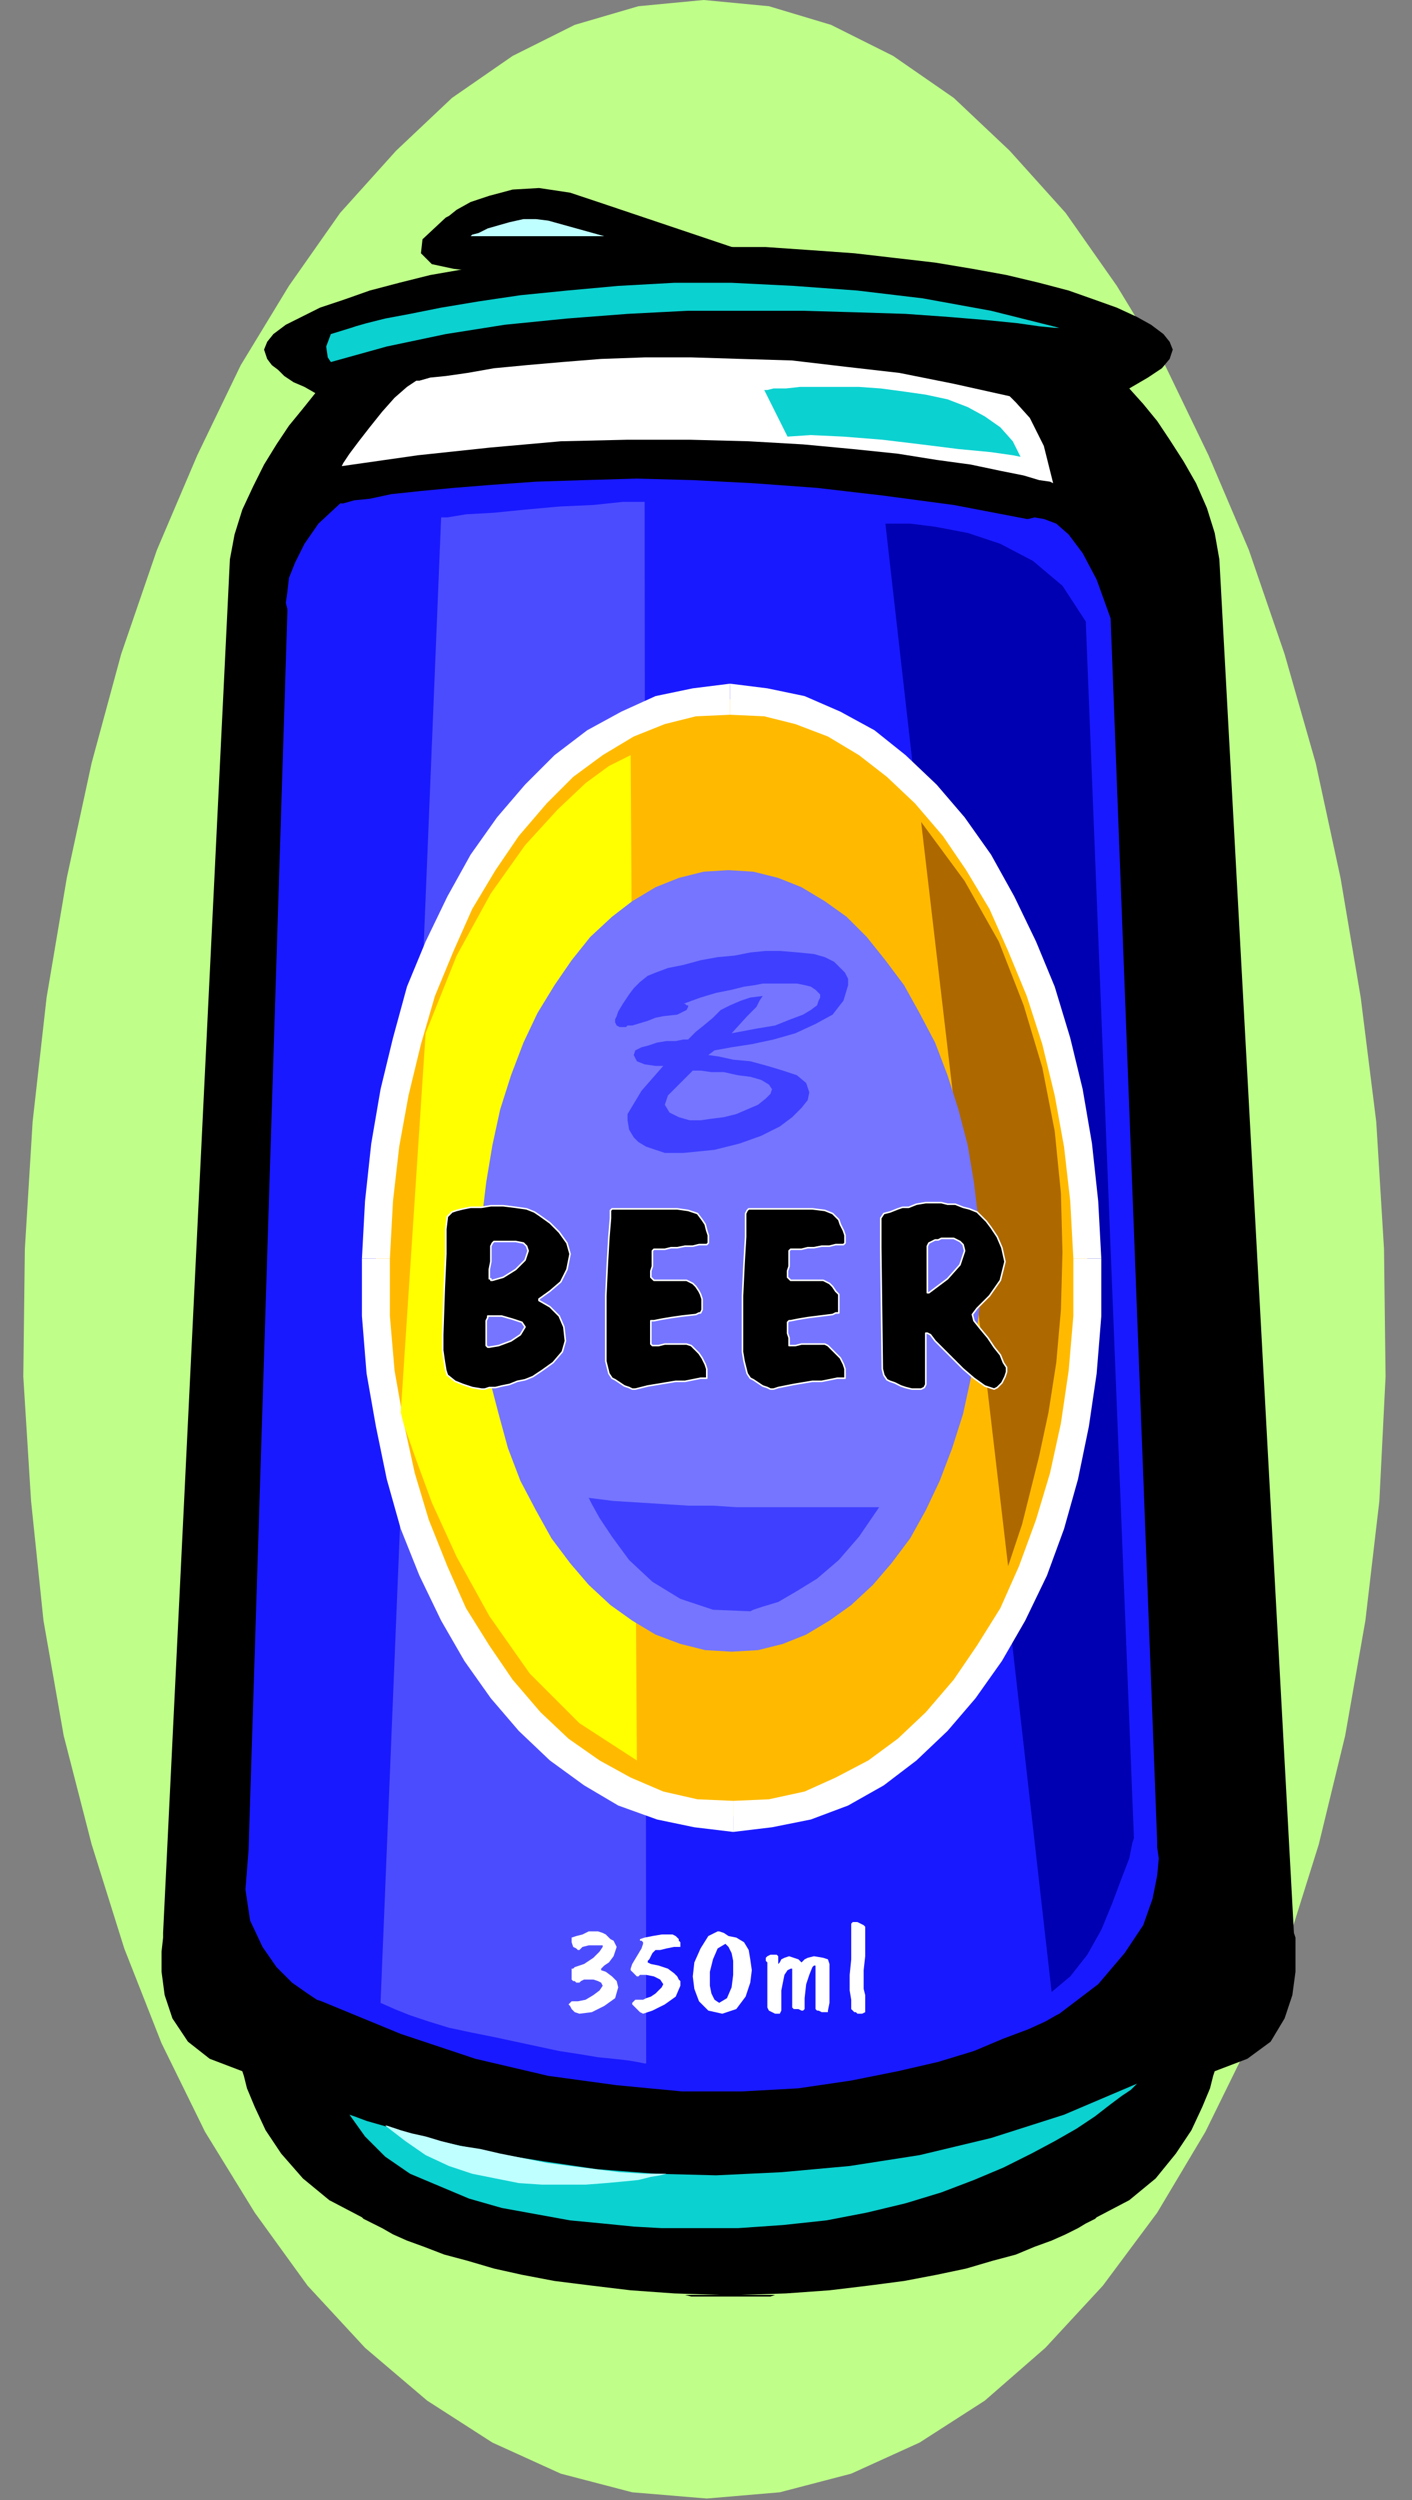 <?xml version="1.0" encoding="UTF-8" standalone="no"?>
<svg
   xmlns:dc="http://purl.org/dc/elements/1.1/"
   xmlns:cc="http://creativecommons.org/ns#"
   xmlns:rdf="http://www.w3.org/1999/02/22-rdf-syntax-ns#"
   xmlns:svg="http://www.w3.org/2000/svg"
   xmlns="http://www.w3.org/2000/svg"
   xmlns:sodipodi="http://sodipodi.sourceforge.net/DTD/sodipodi-0.dtd"
   xmlns:inkscape="http://www.inkscape.org/namespaces/inkscape"
   version="1.0"
   width="23.089mm"
   height="40.869mm"
   id="svg81"
   sodipodi:docname="CLP00210.WMF">
  <rect width="100%" height="100%" fill="#808080" stroke="none"/>
  <sodipodi:namedview
     pagecolor="#ffffff"
     bordercolor="#666666"
     borderopacity="1"
     objecttolerance="10"
     gridtolerance="10"
     guidetolerance="10"
     inkscape:pageopacity="0"
     inkscape:pageshadow="2"
     inkscape:window-width="640"
     inkscape:window-height="480"
     id="namedview83" />
  <defs
     id="defs3">
    <pattern
       id="WMFhbasepattern"
       patternUnits="userSpaceOnUse"
       width="6"
       height="6"
       x="0"
       y="0" />
  </defs>
  <path
     style="fill:#bfff89;fill-rule:evenodd;fill-opacity:1;stroke:none;"
     d="  M 43.68,154.368   L 48.192,153.984   L 52.608,152.832   L 56.832,150.912   L 60.864,148.32   L 64.608,145.056   L 68.16,141.216   L 71.52,136.704   L 74.496,131.712   L 77.184,126.24   L 79.488,120.384   L 81.504,113.952   L 83.136,107.232   L 84.384,100.128   L 85.248,92.736   L 85.632,85.056   L 85.536,77.184   L 85.056,69.312   L 84.096,61.632   L 82.848,54.24   L 81.312,47.136   L 79.392,40.416   L 77.184,33.984   L 74.688,28.128   L 72,22.56   L 69.024,17.664   L 65.856,13.152   L 62.4,9.312   L 58.944,6.048   L 55.2,3.456   L 51.36,1.536   L 47.52,0.384   L 43.488,0   L 39.456,0.384   L 35.52,1.536   L 31.68,3.456   L 27.936,6.048   L 24.48,9.312   L 21.024,13.152   L 17.856,17.664   L 14.88,22.56   L 12.192,28.128   L 9.696,33.984   L 7.488,40.416   L 5.664,47.136   L 4.128,54.24   L 2.88,61.632   L 2.016,69.312   L 1.536,77.184   L 1.44,85.056   L 1.92,92.736   L 2.688,100.128   L 3.936,107.232   L 5.664,113.952   L 7.68,120.384   L 9.984,126.24   L 12.672,131.712   L 15.744,136.704   L 19.008,141.216   L 22.56,145.056   L 26.4,148.32   L 30.432,150.912   L 34.656,152.832   L 39.072,153.984   L 43.68,154.368  z "
     id="path5" />
  <path
     style="fill:#000000;fill-rule:evenodd;fill-opacity:1;stroke:none;"
     d="  M 79.968,119.424   L 75.36,34.56   L 75.072,32.928   L 74.592,31.392   L 73.92,29.856   L 73.152,28.512   L 72.288,27.168   L 71.52,26.016   L 70.656,24.96   L 69.792,24   L 70.944,23.328   L 71.808,22.752   L 72.288,22.176   L 72.48,21.6   L 72.288,21.12   L 71.904,20.64   L 71.136,20.064   L 70.272,19.584   L 69.024,19.008   L 67.68,18.528   L 66.048,17.952   L 64.224,17.472   L 62.208,16.992   L 60.096,16.608   L 57.792,16.224   L 55.296,15.936   L 52.8,15.648   L 50.112,15.456   L 47.328,15.264   L 44.448,15.264   L 41.568,15.264   L 38.784,15.456   L 36.096,15.648   L 33.504,15.936   L 31.104,16.224   L 28.8,16.608   L 26.592,16.992   L 24.672,17.472   L 22.848,17.952   L 21.216,18.528   L 19.776,19.008   L 18.624,19.584   L 17.664,20.064   L 16.896,20.64   L 16.512,21.12   L 16.32,21.6   L 16.416,21.888   L 16.512,22.176   L 16.8,22.56   L 17.184,22.848   L 17.568,23.232   L 18.144,23.616   L 18.816,23.904   L 19.488,24.288   L 18.72,25.248   L 17.856,26.304   L 17.088,27.456   L 16.32,28.704   L 15.648,30.048   L 14.976,31.488   L 14.496,33.024   L 14.208,34.56   L 10.08,119.424   L 10.08,119.712   L 9.984,120.576   L 9.984,121.824   L 10.176,123.264   L 10.656,124.704   L 11.616,126.144   L 12.96,127.2   L 14.976,127.968   L 15.072,128.256   L 15.264,129.024   L 15.744,130.176   L 16.416,131.616   L 17.376,133.056   L 18.72,134.592   L 20.352,135.936   L 22.368,136.992   L 22.464,137.088   L 22.656,137.184   L 23.04,137.376   L 23.616,137.664   L 24.288,138.048   L 25.152,138.432   L 26.208,138.816   L 27.456,139.296   L 28.896,139.68   L 30.528,140.16   L 32.256,140.544   L 34.272,140.928   L 36.576,141.216   L 38.976,141.504   L 41.664,141.696   L 44.544,141.792   L 41.952,141.792   L 42.336,141.792   L 42.72,141.888   L 43.104,141.888   L 43.488,141.888   L 43.776,141.888   L 44.16,141.888   L 44.544,141.888   L 44.928,141.888   L 44.928,141.888   L 45.024,141.888   L 45.024,141.888   L 45.12,141.888   L 45.216,141.888   L 45.312,141.888   L 45.312,141.888   L 45.408,141.888   L 45.792,141.888   L 46.176,141.888   L 46.464,141.888   L 46.848,141.888   L 47.232,141.888   L 47.616,141.888   L 47.904,141.792   L 48.288,141.792   L 45.696,141.792   L 48.576,141.696   L 51.264,141.504   L 53.664,141.216   L 55.872,140.928   L 57.888,140.544   L 59.712,140.16   L 61.344,139.68   L 62.784,139.296   L 63.936,138.816   L 64.992,138.432   L 65.856,138.048   L 66.624,137.664   L 67.104,137.376   L 67.488,137.184   L 67.68,137.088   L 67.776,136.992   L 69.792,135.936   L 71.424,134.592   L 72.672,133.056   L 73.632,131.616   L 74.304,130.176   L 74.784,129.024   L 74.976,128.256   L 75.072,127.968   L 77.088,127.2   L 78.528,126.144   L 79.392,124.704   L 79.872,123.264   L 80.064,121.824   L 80.064,120.576   L 80.064,119.712   L 79.968,119.424  z "
     id="path7" />
  <path
     style="fill:#1919ff;fill-rule:evenodd;fill-opacity:1;stroke:none;"
     d="  M 21.024,31.104   L 21.216,31.104   L 21.888,30.912   L 22.848,30.816   L 24.192,30.528   L 26.016,30.336   L 28.032,30.144   L 30.432,29.952   L 33.12,29.76   L 36.096,29.664   L 39.36,29.568   L 42.816,29.664   L 46.56,29.856   L 50.496,30.144   L 54.624,30.624   L 58.944,31.2   L 63.456,32.064   L 63.552,32.064   L 63.936,31.968   L 64.512,32.064   L 65.28,32.352   L 66.048,33.024   L 66.912,34.176   L 67.776,35.808   L 68.64,38.208   L 71.52,113.856   L 71.52,114.144   L 71.616,114.816   L 71.52,115.872   L 71.232,117.312   L 70.656,118.944   L 69.504,120.672   L 67.872,122.592   L 65.472,124.416   L 65.28,124.512   L 64.608,124.896   L 63.552,125.376   L 62.016,125.952   L 60.192,126.72   L 57.984,127.392   L 55.488,127.968   L 52.608,128.544   L 49.344,129.024   L 45.888,129.216   L 42.144,129.216   L 38.112,128.832   L 33.888,128.256   L 29.376,127.2   L 24.768,125.664   L 19.872,123.648   L 19.584,123.552   L 19.008,123.168   L 18.048,122.496   L 17.088,121.536   L 16.224,120.288   L 15.456,118.656   L 15.168,116.736   L 15.36,114.336   L 17.76,37.824   L 17.76,37.632   L 17.664,37.248   L 17.76,36.576   L 17.856,35.712   L 18.24,34.752   L 18.816,33.6   L 19.68,32.352   L 21.024,31.104  z "
     id="path9" />
  <path
     style="fill:#0cd1d1;fill-rule:evenodd;fill-opacity:1;stroke:none;"
     d="  M 21.6,130.656   L 21.888,130.752   L 22.656,131.04   L 24,131.424   L 25.824,132   L 28.032,132.48   L 30.624,133.056   L 33.6,133.536   L 36.864,134.016   L 40.512,134.304   L 44.256,134.4   L 48.288,134.208   L 52.512,133.824   L 56.832,133.152   L 61.248,132.096   L 65.76,130.656   L 70.272,128.736   L 70.176,128.832   L 69.888,129.12   L 69.312,129.504   L 68.544,130.08   L 67.68,130.752   L 66.528,131.52   L 65.184,132.288   L 63.744,133.056   L 62.016,133.92   L 60.192,134.688   L 58.176,135.456   L 55.968,136.128   L 53.568,136.704   L 51.072,137.184   L 48.384,137.472   L 45.6,137.664   L 45.408,137.664   L 44.736,137.664   L 43.776,137.664   L 42.432,137.664   L 40.896,137.664   L 39.168,137.568   L 37.248,137.376   L 35.232,137.184   L 33.12,136.8   L 31.008,136.416   L 28.992,135.84   L 27.168,135.072   L 25.344,134.304   L 23.808,133.248   L 22.56,132   L 21.6,130.656  z "
     id="path11" />
  <path
     style="fill:#4c4cff;fill-rule:evenodd;fill-opacity:1;stroke:none;"
     d="  M 27.264,31.968   L 27.648,31.968   L 28.8,31.776   L 30.528,31.68   L 32.448,31.488   L 34.56,31.296   L 36.672,31.2   L 38.496,31.008   L 39.84,31.008   L 39.936,127.488   L 39.84,127.488   L 39.36,127.392   L 38.784,127.296   L 37.92,127.2   L 36.96,127.104   L 35.808,126.912   L 34.56,126.72   L 33.216,126.432   L 31.872,126.144   L 30.528,125.856   L 29.088,125.568   L 27.744,125.28   L 26.496,124.896   L 25.344,124.512   L 24.384,124.128   L 23.52,123.744   L 27.264,31.968  z "
     id="path13" />
  <path
     style="fill:#ffffff;fill-rule:evenodd;fill-opacity:1;stroke:none;"
     d="  M 21.12,28.8   L 21.216,28.608   L 21.6,28.032   L 22.176,27.264   L 22.848,26.4   L 23.616,25.44   L 24.384,24.576   L 25.152,23.904   L 25.728,23.52   L 25.92,23.52   L 26.592,23.328   L 27.552,23.232   L 28.896,23.04   L 30.528,22.752   L 32.544,22.56   L 34.752,22.368   L 37.152,22.176   L 39.84,22.08   L 42.72,22.08   L 45.792,22.176   L 48.96,22.272   L 52.224,22.656   L 55.584,23.04   L 58.944,23.712   L 62.4,24.48   L 62.784,24.864   L 63.648,25.824   L 64.512,27.552   L 65.088,29.856   L 64.896,29.76   L 64.224,29.664   L 63.264,29.376   L 61.824,29.088   L 60,28.704   L 57.888,28.416   L 55.488,28.032   L 52.704,27.744   L 49.632,27.456   L 46.272,27.264   L 42.624,27.168   L 38.784,27.168   L 34.656,27.264   L 30.336,27.648   L 25.824,28.128   L 21.12,28.8  z "
     id="path15" />
  <path
     style="fill:#0cd1d1;fill-rule:evenodd;fill-opacity:1;stroke:none;"
     d="  M 20.448,22.368   L 20.256,22.08   L 20.16,21.408   L 20.448,20.64   L 21.696,20.256   L 21.984,20.16   L 22.656,19.968   L 23.808,19.68   L 25.344,19.392   L 27.264,19.008   L 29.568,18.624   L 32.16,18.24   L 35.04,17.952   L 38.208,17.664   L 41.664,17.472   L 45.216,17.472   L 49.056,17.664   L 52.992,17.952   L 57.024,18.432   L 61.248,19.2   L 65.472,20.256   L 65.184,20.256   L 64.224,20.16   L 62.88,19.968   L 60.96,19.776   L 58.656,19.584   L 55.968,19.392   L 52.896,19.296   L 49.632,19.2   L 46.176,19.2   L 42.528,19.2   L 38.784,19.392   L 35.04,19.68   L 31.2,20.064   L 27.552,20.64   L 23.904,21.408   L 20.448,22.368  z "
     id="path17" />
  <path
     style="fill:#0000b2;fill-rule:evenodd;fill-opacity:1;stroke:none;"
     d="  M 54.72,32.352   L 55.104,32.352   L 56.256,32.352   L 57.792,32.544   L 59.808,32.928   L 61.824,33.6   L 63.84,34.656   L 65.664,36.192   L 67.104,38.4   L 70.08,113.568   L 69.984,113.856   L 69.792,114.816   L 69.312,116.064   L 68.736,117.6   L 68.064,119.232   L 67.2,120.768   L 66.144,122.112   L 64.992,123.072   L 54.72,32.352  z "
     id="path19" />
  <path
     style="fill:#0cd1d1;fill-rule:evenodd;fill-opacity:1;stroke:none;"
     d="  M 47.232,24.096   L 47.424,24.096   L 47.808,24   L 48.576,24   L 49.44,23.904   L 50.496,23.904   L 51.744,23.904   L 53.088,23.904   L 54.432,24   L 55.872,24.192   L 57.216,24.384   L 58.56,24.672   L 59.808,25.152   L 60.864,25.728   L 61.824,26.4   L 62.592,27.264   L 63.072,28.224   L 62.592,28.128   L 61.248,27.936   L 59.232,27.744   L 56.928,27.456   L 54.528,27.168   L 52.128,26.976   L 50.112,26.88   L 48.672,26.976   L 47.232,24.096  z "
     id="path21" />
  <path
     style="fill:#ffba00;fill-rule:evenodd;fill-opacity:1;stroke:none;"
     d="  M 45.312,112.224   L 47.616,112.032   L 49.92,111.552   L 52.032,110.688   L 54.144,109.536   L 56.064,108.096   L 57.888,106.368   L 59.616,104.352   L 61.152,102.144   L 62.592,99.744   L 63.84,97.056   L 64.896,94.176   L 65.76,91.2   L 66.432,88.032   L 66.912,84.768   L 67.2,81.312   L 67.2,77.76   L 67.008,74.208   L 66.624,70.752   L 66.048,67.488   L 65.28,64.32   L 64.32,61.248   L 63.168,58.464   L 61.92,55.776   L 60.48,53.28   L 58.944,51.072   L 57.216,49.056   L 55.392,47.328   L 53.568,45.888   L 51.552,44.736   L 49.44,43.872   L 47.328,43.392   L 45.12,43.2   L 42.912,43.392   L 40.8,43.872   L 38.784,44.736   L 36.768,45.888   L 34.848,47.328   L 33.12,49.056   L 31.392,51.072   L 29.856,53.28   L 28.416,55.776   L 27.168,58.464   L 26.016,61.248   L 25.152,64.32   L 24.384,67.488   L 23.808,70.752   L 23.424,74.208   L 23.232,77.76   L 23.232,81.312   L 23.52,84.768   L 24.096,88.032   L 24.768,91.2   L 25.632,94.176   L 26.784,97.056   L 28.032,99.744   L 29.472,102.144   L 31.008,104.352   L 32.736,106.368   L 34.56,108.096   L 36.576,109.536   L 38.592,110.688   L 40.8,111.552   L 43.008,112.032   L 45.312,112.224  z "
     id="path23" />
  <path
     style="fill:#ffffff;fill-rule:nonzero;fill-opacity:1;stroke:none;"
     d="  M 66.336,77.76   L 66.336,77.76   L 66.336,81.312   L 66.048,84.672   L 65.568,87.936   L 64.896,91.008   L 64.032,93.888   L 62.976,96.768   L 61.824,99.36   L 60.384,101.664   L 58.944,103.776   L 57.216,105.792   L 55.488,107.424   L 53.664,108.768   L 51.648,109.824   L 49.728,110.688   L 47.52,111.168   L 45.312,111.264   L 45.312,113.184   L 47.712,112.896   L 50.112,112.416   L 52.416,111.552   L 54.624,110.304   L 56.64,108.768   L 58.56,106.944   L 60.288,104.928   L 61.92,102.624   L 63.36,100.128   L 64.704,97.344   L 65.76,94.464   L 66.624,91.392   L 67.296,88.128   L 67.776,84.864   L 68.064,81.312   L 68.064,77.76   L 68.064,77.76  z "
     id="path25" />
  <path
     style="fill:#ffffff;fill-rule:nonzero;fill-opacity:1;stroke:none;"
     d="  M 45.12,44.16   L 45.12,44.16   L 47.232,44.256   L 49.152,44.736   L 51.168,45.504   L 53.088,46.656   L 54.816,48   L 56.544,49.632   L 58.272,51.648   L 59.712,53.76   L 61.152,56.16   L 62.304,58.752   L 63.456,61.536   L 64.416,64.512   L 65.184,67.68   L 65.76,70.848   L 66.144,74.208   L 66.336,77.76   L 68.064,77.76   L 67.872,74.208   L 67.488,70.656   L 66.912,67.296   L 66.144,64.128   L 65.184,60.96   L 64.032,58.176   L 62.688,55.392   L 61.248,52.8   L 59.616,50.496   L 57.888,48.48   L 55.968,46.656   L 54.048,45.12   L 51.936,43.968   L 49.728,43.008   L 47.424,42.528   L 45.12,42.24   L 45.12,42.24  z "
     id="path27" />
  <path
     style="fill:#ffffff;fill-rule:nonzero;fill-opacity:1;stroke:none;"
     d="  M 24.096,77.76   L 24.096,77.76   L 24.288,74.208   L 24.672,70.848   L 25.248,67.68   L 26.016,64.512   L 26.88,61.536   L 28.032,58.752   L 29.184,56.16   L 30.624,53.76   L 32.064,51.648   L 33.792,49.632   L 35.424,48   L 37.248,46.656   L 39.168,45.504   L 41.088,44.736   L 43.008,44.256   L 45.12,44.16   L 45.12,42.24   L 42.816,42.528   L 40.512,43.008   L 38.4,43.968   L 36.288,45.12   L 34.272,46.656   L 32.448,48.48   L 30.72,50.496   L 29.088,52.8   L 27.648,55.392   L 26.304,58.176   L 25.152,60.96   L 24.288,64.128   L 23.52,67.296   L 22.944,70.656   L 22.56,74.208   L 22.368,77.76   L 22.368,77.76  z "
     id="path29" />
  <path
     style="fill:#ffffff;fill-rule:nonzero;fill-opacity:1;stroke:none;"
     d="  M 45.312,111.264   L 45.312,111.264   L 43.104,111.168   L 40.992,110.688   L 38.976,109.824   L 37.056,108.768   L 35.136,107.424   L 33.408,105.792   L 31.68,103.776   L 30.24,101.664   L 28.8,99.36   L 27.648,96.768   L 26.496,93.888   L 25.632,91.008   L 24.96,87.936   L 24.384,84.672   L 24.096,81.312   L 24.096,77.76   L 22.368,77.76   L 22.368,81.312   L 22.656,84.864   L 23.232,88.128   L 23.904,91.392   L 24.768,94.464   L 25.92,97.344   L 27.264,100.128   L 28.704,102.624   L 30.336,104.928   L 32.064,106.944   L 33.984,108.768   L 36.096,110.304   L 38.208,111.552   L 40.608,112.416   L 42.912,112.896   L 45.312,113.184   L 45.312,113.184  z "
     id="path31" />
  <path
     style="fill:#ffff00;fill-rule:evenodd;fill-opacity:1;stroke:none;"
     d="  M 38.976,46.656   L 38.592,46.848   L 37.632,47.328   L 36.192,48.384   L 34.464,50.016   L 32.448,52.224   L 30.336,55.2   L 28.224,59.04   L 26.304,63.84   L 24.768,87.264   L 24.96,88.032   L 25.632,89.952   L 26.688,92.832   L 28.224,96.192   L 30.24,99.84   L 32.736,103.392   L 35.808,106.464   L 39.36,108.768   L 38.976,46.656  z "
     id="path33" />
  <path
     style="fill:#ad6800;fill-rule:evenodd;fill-opacity:1;stroke:none;"
     d="  M 56.928,50.784   L 62.304,96.768   L 62.4,96.48   L 62.688,95.616   L 63.168,94.176   L 63.648,92.256   L 64.224,89.952   L 64.8,87.264   L 65.28,84.192   L 65.568,80.928   L 65.664,77.376   L 65.568,73.728   L 65.184,69.888   L 64.416,65.952   L 63.264,62.112   L 61.728,58.176   L 59.616,54.432   L 56.928,50.784  z "
     id="path35" />
  <path
     style="fill:#7575ff;fill-rule:evenodd;fill-opacity:1;stroke:none;"
     d="  M 45.216,102.048   L 46.848,101.952   L 48.384,101.568   L 49.824,100.992   L 51.264,100.128   L 52.608,99.168   L 53.952,97.92   L 55.104,96.576   L 56.256,95.04   L 57.216,93.312   L 58.08,91.488   L 58.848,89.472   L 59.52,87.36   L 60,85.152   L 60.288,82.848   L 60.576,80.448   L 60.576,77.952   L 60.48,75.456   L 60.192,73.056   L 59.808,70.752   L 59.232,68.544   L 58.56,66.432   L 57.792,64.416   L 56.832,62.592   L 55.872,60.864   L 54.72,59.328   L 53.568,57.888   L 52.32,56.64   L 50.976,55.68   L 49.536,54.816   L 48.096,54.24   L 46.56,53.856   L 45.024,53.76   L 43.488,53.856   L 41.952,54.24   L 40.512,54.816   L 39.072,55.68   L 37.824,56.64   L 36.48,57.888   L 35.328,59.328   L 34.272,60.864   L 33.216,62.592   L 32.352,64.416   L 31.584,66.432   L 30.912,68.544   L 30.432,70.752   L 30.048,73.056   L 29.76,75.456   L 29.664,77.952   L 29.664,80.448   L 29.952,82.848   L 30.24,85.152   L 30.816,87.36   L 31.392,89.472   L 32.16,91.488   L 33.12,93.312   L 34.08,95.04   L 35.232,96.576   L 36.384,97.92   L 37.728,99.168   L 39.072,100.128   L 40.512,100.992   L 42.048,101.568   L 43.584,101.952   L 45.216,102.048  z "
     id="path37" />
  <path
     style="fill:#000000;fill-rule:evenodd;fill-opacity:1;stroke:none;"
     d="  M 33.312,80.352   L 33.984,80.736   L 34.56,81.312   L 34.848,81.984   L 34.944,82.848   L 34.752,83.52   L 34.176,84.192   L 33.504,84.672   L 32.928,85.056   L 32.448,85.248   L 31.968,85.344   L 31.488,85.536   L 31.008,85.632   L 30.624,85.728   L 30.24,85.728   L 29.952,85.824   L 29.76,85.824   L 29.184,85.728   L 28.608,85.536   L 28.128,85.344   L 27.648,84.96   L 27.552,84.672   L 27.456,84.096   L 27.36,83.424   L 27.36,82.464   L 27.456,79.584   L 27.552,77.472   L 27.552,75.936   L 27.648,75.168   L 27.744,75.072   L 27.936,74.88   L 28.224,74.784   L 28.608,74.688   L 29.088,74.592   L 29.76,74.592   L 30.336,74.496   L 31.104,74.496   L 31.872,74.592   L 32.544,74.688   L 33.024,74.88   L 33.312,75.072   L 33.984,75.552   L 34.56,76.128   L 35.04,76.8   L 35.232,77.472   L 35.04,78.432   L 34.656,79.2   L 33.984,79.776   L 33.312,80.256   L 33.312,80.352  z    M 30.432,81.312   L 30.24,81.312   L 30.144,81.312   L 30.144,81.312   L 30.144,81.408   L 30.048,81.6   L 30.048,81.888   L 30.048,82.368   L 30.048,83.04   L 30.048,83.136   L 30.048,83.136   L 30.144,83.232   L 30.24,83.232   L 30.816,83.136   L 31.584,82.848   L 32.16,82.464   L 32.448,81.984   L 32.256,81.696   L 31.68,81.504   L 31.008,81.312   L 30.432,81.312  z    M 30.432,79.104   L 31.104,78.912   L 31.872,78.432   L 32.448,77.856   L 32.64,77.28   L 32.544,76.992   L 32.352,76.8   L 31.872,76.704   L 31.104,76.704   L 30.72,76.704   L 30.528,76.704   L 30.432,76.8   L 30.336,76.992   L 30.336,77.472   L 30.336,77.952   L 30.24,78.432   L 30.24,78.912   L 30.24,79.008   L 30.336,79.008   L 30.336,79.104   L 30.432,79.104  z   "
     id="path39" />
  <path
     style="fill:none;stroke:#ffffff;stroke-width:0.096px;stroke-linecap:round;stroke-linejoin:round;stroke-miterlimit:4;stroke-dasharray:none;stroke-opacity:1;"
     d="  M 33.312,80.352   L 33.312,80.352   L 33.984,80.736   L 34.56,81.312   L 34.848,81.984   L 34.944,82.848   L 34.944,82.848   L 34.752,83.52   L 34.176,84.192   L 33.504,84.672   L 32.928,85.056   L 32.928,85.056   L 32.448,85.248   L 31.968,85.344   L 31.488,85.536   L 31.008,85.632   L 30.624,85.728   L 30.24,85.728   L 29.952,85.824   L 29.76,85.824   L 29.76,85.824   L 29.184,85.728   L 28.608,85.536   L 28.128,85.344   L 27.648,84.96   L 27.648,84.96   L 27.552,84.672   L 27.456,84.096   L 27.36,83.424   L 27.36,82.464   L 27.36,82.464   L 27.456,79.584   L 27.552,77.472   L 27.552,75.936   L 27.648,75.168   L 27.648,75.168   L 27.744,75.072   L 27.936,74.88   L 28.224,74.784   L 28.608,74.688   L 29.088,74.592   L 29.76,74.592   L 30.336,74.496   L 31.104,74.496   L 31.104,74.496   L 31.872,74.592   L 32.544,74.688   L 33.024,74.88   L 33.312,75.072   L 33.312,75.072   L 33.984,75.552   L 34.56,76.128   L 35.04,76.8   L 35.232,77.472   L 35.232,77.472   L 35.04,78.432   L 34.656,79.2   L 33.984,79.776   L 33.312,80.256   L 33.312,80.352  "
     id="path41" />
  <path
     style="fill:none;stroke:#ffffff;stroke-width:0.096px;stroke-linecap:round;stroke-linejoin:round;stroke-miterlimit:4;stroke-dasharray:none;stroke-opacity:1;"
     d="  M 30.432,81.312   L 30.432,81.312   L 30.24,81.312   L 30.144,81.312   L 30.144,81.312   L 30.144,81.408   L 30.144,81.408   L 30.048,81.6   L 30.048,81.888   L 30.048,82.368   L 30.048,83.04   L 30.048,83.04   L 30.048,83.136   L 30.048,83.136   L 30.144,83.232   L 30.24,83.232   L 30.24,83.232   L 30.816,83.136   L 31.584,82.848   L 32.16,82.464   L 32.448,81.984   L 32.448,81.984   L 32.256,81.696   L 31.68,81.504   L 31.008,81.312   L 30.432,81.312  "
     id="path43" />
  <path
     style="fill:none;stroke:#ffffff;stroke-width:0.096px;stroke-linecap:round;stroke-linejoin:round;stroke-miterlimit:4;stroke-dasharray:none;stroke-opacity:1;"
     d="  M 30.432,79.104   L 30.432,79.104   L 31.104,78.912   L 31.872,78.432   L 32.448,77.856   L 32.64,77.28   L 32.64,77.28   L 32.544,76.992   L 32.352,76.8   L 31.872,76.704   L 31.104,76.704   L 31.104,76.704   L 30.72,76.704   L 30.528,76.704   L 30.432,76.8   L 30.336,76.992   L 30.336,76.992   L 30.336,77.472   L 30.336,77.952   L 30.24,78.432   L 30.24,78.912   L 30.24,78.912   L 30.24,79.008   L 30.336,79.008   L 30.336,79.104   L 30.432,79.104  "
     id="path45" />
  <path
     style="fill:#000000;fill-rule:evenodd;fill-opacity:1;stroke:none;"
     d="  M 40.896,79.104   L 41.856,79.104   L 42.432,79.104   L 42.816,79.296   L 43.008,79.488   L 43.2,79.776   L 43.296,79.968   L 43.392,80.256   L 43.392,80.736   L 43.392,80.928   L 43.296,81.12   L 43.2,81.12   L 43.008,81.216   L 42.144,81.312   L 41.472,81.408   L 40.896,81.504   L 40.416,81.6   L 40.32,81.6   L 40.224,81.6   L 40.224,81.696   L 40.224,81.792   L 40.224,82.368   L 40.224,82.656   L 40.224,82.848   L 40.224,82.944   L 40.224,83.04   L 40.32,83.136   L 40.32,83.136   L 40.416,83.136   L 40.704,83.136   L 41.088,83.04   L 41.568,83.04   L 42.144,83.04   L 42.432,83.04   L 42.72,83.136   L 42.912,83.328   L 43.2,83.616   L 43.392,83.904   L 43.584,84.288   L 43.68,84.576   L 43.68,85.056   L 43.68,85.152   L 43.584,85.152   L 43.296,85.152   L 42.816,85.248   L 42.336,85.344   L 41.76,85.344   L 41.184,85.44   L 40.608,85.536   L 40.032,85.632   L 39.648,85.728   L 39.264,85.824   L 39.072,85.824   L 38.88,85.728   L 38.592,85.632   L 38.304,85.44   L 38.016,85.248   L 37.824,85.152   L 37.632,84.864   L 37.536,84.48   L 37.44,84.096   L 37.44,83.52   L 37.44,83.04   L 37.44,82.56   L 37.44,82.08   L 37.44,80.064   L 37.536,78.048   L 37.632,76.416   L 37.728,75.264   L 37.728,74.976   L 37.728,74.784   L 37.824,74.688   L 37.92,74.688   L 38.208,74.688   L 38.592,74.688   L 38.88,74.688   L 39.36,74.688   L 39.744,74.688   L 40.128,74.688   L 40.608,74.688   L 40.992,74.688   L 41.856,74.688   L 42.528,74.784   L 43.104,74.976   L 43.392,75.36   L 43.584,75.648   L 43.68,76.032   L 43.776,76.32   L 43.776,76.704   L 43.776,76.8   L 43.68,76.896   L 43.68,76.896   L 43.584,76.896   L 43.2,76.896   L 42.816,76.992   L 42.336,76.992   L 41.856,77.088   L 41.472,77.088   L 41.088,77.184   L 40.8,77.184   L 40.608,77.184   L 40.512,77.184   L 40.416,77.184   L 40.32,77.28   L 40.32,77.376   L 40.32,77.76   L 40.32,78.24   L 40.224,78.528   L 40.224,78.816   L 40.224,78.912   L 40.32,79.008   L 40.416,79.104   L 40.512,79.104   L 40.896,79.104  z "
     id="path47" />
  <path
     style="fill:none;stroke:#ffffff;stroke-width:0.096px;stroke-linecap:round;stroke-linejoin:round;stroke-miterlimit:4;stroke-dasharray:none;stroke-opacity:1;"
     d="  M 40.896,79.104   L 40.896,79.104   L 41.856,79.104   L 42.432,79.104   L 42.816,79.296   L 43.008,79.488   L 43.008,79.488   L 43.2,79.776   L 43.296,79.968   L 43.392,80.256   L 43.392,80.736   L 43.392,80.736   L 43.392,80.928   L 43.296,81.12   L 43.2,81.12   L 43.008,81.216   L 43.008,81.216   L 42.144,81.312   L 41.472,81.408   L 40.896,81.504   L 40.416,81.6   L 40.416,81.6   L 40.32,81.6   L 40.224,81.6   L 40.224,81.696   L 40.224,81.792   L 40.224,81.792   L 40.224,82.368   L 40.224,82.656   L 40.224,82.848   L 40.224,82.944   L 40.224,82.944   L 40.224,83.04   L 40.32,83.136   L 40.32,83.136   L 40.416,83.136   L 40.416,83.136   L 40.704,83.136   L 41.088,83.04   L 41.568,83.04   L 42.144,83.04   L 42.144,83.04   L 42.432,83.04   L 42.72,83.136   L 42.912,83.328   L 43.2,83.616   L 43.2,83.616   L 43.392,83.904   L 43.584,84.288   L 43.68,84.576   L 43.68,85.056   L 43.68,85.056   L 43.68,85.152   L 43.584,85.152   L 43.296,85.152   L 42.816,85.248   L 42.816,85.248   L 42.336,85.344   L 41.76,85.344   L 41.184,85.44   L 40.608,85.536   L 40.032,85.632   L 39.648,85.728   L 39.264,85.824   L 39.072,85.824   L 39.072,85.824   L 38.88,85.728   L 38.592,85.632   L 38.304,85.44   L 38.016,85.248   L 38.016,85.248   L 37.824,85.152   L 37.632,84.864   L 37.536,84.48   L 37.44,84.096   L 37.44,84.096   L 37.44,83.52   L 37.44,83.04   L 37.44,82.56   L 37.44,82.08   L 37.44,82.08   L 37.44,80.064   L 37.536,78.048   L 37.632,76.416   L 37.728,75.264   L 37.728,75.264   L 37.728,74.976   L 37.728,74.784   L 37.824,74.688   L 37.92,74.688   L 37.92,74.688   L 38.208,74.688   L 38.592,74.688   L 38.88,74.688   L 39.36,74.688   L 39.744,74.688   L 40.128,74.688   L 40.608,74.688   L 40.992,74.688   L 40.992,74.688   L 41.856,74.688   L 42.528,74.784   L 43.104,74.976   L 43.392,75.36   L 43.392,75.36   L 43.584,75.648   L 43.68,76.032   L 43.776,76.32   L 43.776,76.704   L 43.776,76.704   L 43.776,76.8   L 43.68,76.896   L 43.68,76.896   L 43.584,76.896   L 43.584,76.896   L 43.2,76.896   L 42.816,76.992   L 42.336,76.992   L 41.856,77.088   L 41.472,77.088   L 41.088,77.184   L 40.8,77.184   L 40.608,77.184   L 40.608,77.184   L 40.512,77.184   L 40.416,77.184   L 40.32,77.28   L 40.32,77.376   L 40.32,77.376   L 40.32,77.76   L 40.32,78.24   L 40.224,78.528   L 40.224,78.816   L 40.224,78.816   L 40.224,78.912   L 40.32,79.008   L 40.416,79.104   L 40.512,79.104   L 40.896,79.104  "
     id="path49" />
  <path
     style="fill:#000000;fill-rule:evenodd;fill-opacity:1;stroke:none;"
     d="  M 49.344,79.104   L 50.304,79.104   L 50.88,79.104   L 51.264,79.296   L 51.456,79.488   L 51.648,79.776   L 51.84,79.968   L 51.84,80.256   L 51.84,80.736   L 51.84,80.928   L 51.84,81.12   L 51.648,81.12   L 51.456,81.216   L 50.688,81.312   L 49.92,81.408   L 49.344,81.504   L 48.864,81.6   L 48.768,81.6   L 48.768,81.6   L 48.672,81.696   L 48.672,81.792   L 48.672,82.368   L 48.768,82.656   L 48.768,82.848   L 48.768,82.944   L 48.768,83.04   L 48.768,83.136   L 48.864,83.136   L 48.96,83.136   L 49.152,83.136   L 49.536,83.04   L 50.016,83.04   L 50.688,83.04   L 50.976,83.04   L 51.168,83.136   L 51.36,83.328   L 51.648,83.616   L 51.936,83.904   L 52.128,84.288   L 52.224,84.576   L 52.224,85.056   L 52.224,85.152   L 52.032,85.152   L 51.744,85.152   L 51.264,85.248   L 50.784,85.344   L 50.208,85.344   L 49.632,85.44   L 49.056,85.536   L 48.576,85.632   L 48.096,85.728   L 47.808,85.824   L 47.616,85.824   L 47.424,85.728   L 47.136,85.632   L 46.848,85.44   L 46.56,85.248   L 46.368,85.152   L 46.176,84.864   L 46.08,84.48   L 45.984,84.096   L 45.888,83.52   L 45.888,83.04   L 45.888,82.56   L 45.888,82.08   L 45.888,80.064   L 45.984,78.048   L 46.08,76.416   L 46.08,75.264   L 46.08,74.976   L 46.176,74.784   L 46.272,74.688   L 46.368,74.688   L 46.656,74.688   L 47.04,74.688   L 47.328,74.688   L 47.808,74.688   L 48.192,74.688   L 48.576,74.688   L 49.056,74.688   L 49.44,74.688   L 50.208,74.688   L 50.976,74.784   L 51.456,74.976   L 51.84,75.36   L 51.936,75.648   L 52.128,76.032   L 52.224,76.32   L 52.224,76.704   L 52.224,76.8   L 52.128,76.896   L 52.128,76.896   L 52.032,76.896   L 51.648,76.896   L 51.264,76.992   L 50.784,76.992   L 50.304,77.088   L 49.92,77.088   L 49.536,77.184   L 49.248,77.184   L 49.056,77.184   L 48.96,77.184   L 48.864,77.184   L 48.768,77.28   L 48.768,77.376   L 48.768,77.76   L 48.768,78.24   L 48.672,78.528   L 48.672,78.816   L 48.672,78.912   L 48.768,79.008   L 48.864,79.104   L 49.056,79.104   L 49.344,79.104  z "
     id="path51" />
  <path
     style="fill:none;stroke:#ffffff;stroke-width:0.096px;stroke-linecap:round;stroke-linejoin:round;stroke-miterlimit:4;stroke-dasharray:none;stroke-opacity:1;"
     d="  M 49.344,79.104   L 49.344,79.104   L 50.304,79.104   L 50.88,79.104   L 51.264,79.296   L 51.456,79.488   L 51.456,79.488   L 51.648,79.776   L 51.84,79.968   L 51.84,80.256   L 51.84,80.736   L 51.84,80.736   L 51.84,80.928   L 51.84,81.12   L 51.648,81.12   L 51.456,81.216   L 51.456,81.216   L 50.688,81.312   L 49.92,81.408   L 49.344,81.504   L 48.864,81.6   L 48.864,81.6   L 48.768,81.6   L 48.768,81.6   L 48.672,81.696   L 48.672,81.792   L 48.672,81.792   L 48.672,82.368   L 48.768,82.656   L 48.768,82.848   L 48.768,82.944   L 48.768,82.944   L 48.768,83.04   L 48.768,83.136   L 48.864,83.136   L 48.96,83.136   L 48.96,83.136   L 49.152,83.136   L 49.536,83.04   L 50.016,83.04   L 50.688,83.04   L 50.688,83.04   L 50.976,83.04   L 51.168,83.136   L 51.36,83.328   L 51.648,83.616   L 51.648,83.616   L 51.936,83.904   L 52.128,84.288   L 52.224,84.576   L 52.224,85.056   L 52.224,85.056   L 52.224,85.152   L 52.032,85.152   L 51.744,85.152   L 51.264,85.248   L 51.264,85.248   L 50.784,85.344   L 50.208,85.344   L 49.632,85.44   L 49.056,85.536   L 48.576,85.632   L 48.096,85.728   L 47.808,85.824   L 47.616,85.824   L 47.616,85.824   L 47.424,85.728   L 47.136,85.632   L 46.848,85.44   L 46.56,85.248   L 46.56,85.248   L 46.368,85.152   L 46.176,84.864   L 46.08,84.48   L 45.984,84.096   L 45.984,84.096   L 45.888,83.52   L 45.888,83.04   L 45.888,82.56   L 45.888,82.08   L 45.888,82.08   L 45.888,80.064   L 45.984,78.048   L 46.08,76.416   L 46.08,75.264   L 46.08,75.264   L 46.08,74.976   L 46.176,74.784   L 46.272,74.688   L 46.368,74.688   L 46.368,74.688   L 46.656,74.688   L 47.04,74.688   L 47.328,74.688   L 47.808,74.688   L 48.192,74.688   L 48.576,74.688   L 49.056,74.688   L 49.44,74.688   L 49.44,74.688   L 50.208,74.688   L 50.976,74.784   L 51.456,74.976   L 51.84,75.36   L 51.84,75.36   L 51.936,75.648   L 52.128,76.032   L 52.224,76.32   L 52.224,76.704   L 52.224,76.704   L 52.224,76.8   L 52.128,76.896   L 52.128,76.896   L 52.032,76.896   L 52.032,76.896   L 51.648,76.896   L 51.264,76.992   L 50.784,76.992   L 50.304,77.088   L 49.92,77.088   L 49.536,77.184   L 49.248,77.184   L 49.056,77.184   L 49.056,77.184   L 48.96,77.184   L 48.864,77.184   L 48.768,77.28   L 48.768,77.376   L 48.768,77.376   L 48.768,77.76   L 48.768,78.24   L 48.672,78.528   L 48.672,78.816   L 48.672,78.816   L 48.672,78.912   L 48.768,79.008   L 48.864,79.104   L 49.056,79.104   L 49.344,79.104  "
     id="path53" />
  <path
     style="fill:#000000;fill-rule:evenodd;fill-opacity:1;stroke:none;"
     d="  M 54.432,77.088   L 54.432,76.416   L 54.432,75.936   L 54.432,75.552   L 54.432,75.264   L 54.624,74.976   L 55.008,74.88   L 55.488,74.688   L 55.776,74.592   L 56.16,74.592   L 56.64,74.4   L 57.216,74.304   L 57.792,74.304   L 58.176,74.304   L 58.56,74.4   L 59.04,74.4   L 59.52,74.592   L 59.904,74.688   L 60.384,74.88   L 60.672,75.168   L 60.96,75.456   L 61.248,75.84   L 61.632,76.416   L 61.92,77.088   L 62.112,77.952   L 61.824,79.104   L 61.152,80.064   L 60.384,80.832   L 60.096,81.216   L 60.192,81.6   L 60.576,82.08   L 61.056,82.656   L 61.44,83.232   L 61.824,83.712   L 62.016,84.192   L 62.208,84.48   L 62.208,84.768   L 62.112,85.056   L 61.92,85.44   L 61.632,85.728   L 61.44,85.824   L 60.864,85.632   L 60.192,85.152   L 59.52,84.576   L 58.848,83.904   L 58.272,83.328   L 57.792,82.848   L 57.504,82.464   L 57.312,82.368   L 57.216,82.368   L 57.216,82.368   L 57.216,82.464   L 57.216,82.656   L 57.216,82.848   L 57.216,83.04   L 57.216,83.328   L 57.216,83.616   L 57.216,83.808   L 57.216,84.192   L 57.216,84.672   L 57.216,85.344   L 57.216,85.536   L 57.12,85.728   L 56.928,85.824   L 56.64,85.824   L 56.352,85.824   L 55.968,85.728   L 55.68,85.632   L 55.296,85.44   L 55.008,85.344   L 54.816,85.248   L 54.624,84.96   L 54.528,84.576   L 54.432,77.088  z    M 58.56,76.512   L 58.368,76.512   L 58.176,76.512   L 57.984,76.608   L 57.792,76.608   L 57.6,76.704   L 57.408,76.8   L 57.312,76.992   L 57.312,77.184   L 57.312,77.856   L 57.312,78.432   L 57.312,79.104   L 57.312,79.776   L 57.312,79.872   L 57.312,79.872   L 57.312,79.872   L 57.408,79.872   L 57.792,79.584   L 58.56,79.008   L 59.328,78.144   L 59.616,77.28   L 59.52,76.896   L 59.328,76.704   L 58.944,76.512   L 58.56,76.512  z   "
     id="path55" />
  <path
     style="fill:none;stroke:#ffffff;stroke-width:0.096px;stroke-linecap:round;stroke-linejoin:round;stroke-miterlimit:4;stroke-dasharray:none;stroke-opacity:1;"
     d="  M 54.432,77.088   L 54.432,77.088   L 54.432,76.416   L 54.432,75.936   L 54.432,75.552   L 54.432,75.264   L 54.432,75.264   L 54.624,74.976   L 55.008,74.88   L 55.488,74.688   L 55.776,74.592   L 55.776,74.592   L 56.16,74.592   L 56.64,74.4   L 57.216,74.304   L 57.792,74.304   L 57.792,74.304   L 58.176,74.304   L 58.56,74.4   L 59.04,74.4   L 59.52,74.592   L 59.904,74.688   L 60.384,74.88   L 60.672,75.168   L 60.96,75.456   L 60.96,75.456   L 61.248,75.84   L 61.632,76.416   L 61.92,77.088   L 62.112,77.952   L 62.112,77.952   L 61.824,79.104   L 61.152,80.064   L 60.384,80.832   L 60.096,81.216   L 60.096,81.216   L 60.192,81.6   L 60.576,82.08   L 61.056,82.656   L 61.44,83.232   L 61.44,83.232   L 61.824,83.712   L 62.016,84.192   L 62.208,84.48   L 62.208,84.768   L 62.208,84.768   L 62.112,85.056   L 61.92,85.44   L 61.632,85.728   L 61.44,85.824   L 61.44,85.824   L 60.864,85.632   L 60.192,85.152   L 59.52,84.576   L 58.848,83.904   L 58.848,83.904   L 58.272,83.328   L 57.792,82.848   L 57.504,82.464   L 57.312,82.368   L 57.312,82.368   L 57.216,82.368   L 57.216,82.368   L 57.216,82.464   L 57.216,82.656   L 57.216,82.656   L 57.216,82.848   L 57.216,83.04   L 57.216,83.328   L 57.216,83.616   L 57.216,83.616   L 57.216,83.808   L 57.216,84.192   L 57.216,84.672   L 57.216,85.344   L 57.216,85.344   L 57.216,85.536   L 57.12,85.728   L 56.928,85.824   L 56.64,85.824   L 56.64,85.824   L 56.352,85.824   L 55.968,85.728   L 55.68,85.632   L 55.296,85.44   L 55.296,85.44   L 55.008,85.344   L 54.816,85.248   L 54.624,84.96   L 54.528,84.576   L 54.432,77.088  "
     id="path57" />
  <path
     style="fill:none;stroke:#ffffff;stroke-width:0.096px;stroke-linecap:round;stroke-linejoin:round;stroke-miterlimit:4;stroke-dasharray:none;stroke-opacity:1;"
     d="  M 58.56,76.512   L 58.56,76.512   L 58.368,76.512   L 58.176,76.512   L 57.984,76.608   L 57.792,76.608   L 57.792,76.608   L 57.6,76.704   L 57.408,76.8   L 57.312,76.992   L 57.312,77.184   L 57.312,77.184   L 57.312,77.856   L 57.312,78.432   L 57.312,79.104   L 57.312,79.776   L 57.312,79.776   L 57.312,79.872   L 57.312,79.872   L 57.312,79.872   L 57.408,79.872   L 57.408,79.872   L 57.792,79.584   L 58.56,79.008   L 59.328,78.144   L 59.616,77.28   L 59.616,77.28   L 59.52,76.896   L 59.328,76.704   L 58.944,76.512   L 58.56,76.512  "
     id="path59" />
  <path
     style="fill:#ffffff;fill-rule:evenodd;fill-opacity:1;stroke:none;"
     d="  M 35.136,123.84   L 35.232,123.744   L 35.328,123.648   L 35.52,123.648   L 35.712,123.648   L 36.192,123.552   L 36.672,123.264   L 37.056,122.976   L 37.248,122.688   L 37.152,122.496   L 36.96,122.4   L 36.672,122.304   L 36.48,122.304   L 36.096,122.304   L 35.904,122.4   L 35.808,122.496   L 35.712,122.496   L 35.616,122.496   L 35.52,122.4   L 35.424,122.4   L 35.424,122.4   L 35.328,122.304   L 35.328,122.208   L 35.328,122.016   L 35.328,121.824   L 35.328,121.728   L 35.328,121.632   L 35.424,121.632   L 35.52,121.536   L 36.096,121.344   L 36.672,120.96   L 37.056,120.576   L 37.248,120.288   L 37.248,120.192   L 37.056,120.192   L 36.96,120.192   L 36.864,120.192   L 36.384,120.192   L 36,120.288   L 35.808,120.48   L 35.712,120.48   L 35.616,120.384   L 35.424,120.288   L 35.328,120   L 35.328,119.808   L 35.328,119.712   L 35.328,119.712   L 35.328,119.712   L 35.328,119.712   L 35.616,119.616   L 36,119.52   L 36.384,119.328   L 36.768,119.328   L 36.96,119.328   L 37.248,119.424   L 37.44,119.52   L 37.536,119.616   L 37.728,119.808   L 37.92,119.904   L 38.016,120.096   L 38.112,120.288   L 37.92,120.864   L 37.632,121.248   L 37.344,121.44   L 37.152,121.632   L 37.152,121.728   L 37.44,121.824   L 37.824,122.112   L 38.112,122.4   L 38.208,122.784   L 38.016,123.456   L 37.344,123.936   L 36.576,124.32   L 35.808,124.416   L 35.52,124.32   L 35.328,124.128   L 35.232,123.936   L 35.136,123.84  z "
     id="path61" />
  <path
     style="fill:#ffffff;fill-rule:evenodd;fill-opacity:1;stroke:none;"
     d="  M 39.36,122.112   L 39.264,122.016   L 39.168,121.92   L 38.976,121.728   L 38.976,121.632   L 39.072,121.344   L 39.36,120.864   L 39.648,120.384   L 39.744,120.096   L 39.744,120   L 39.648,119.904   L 39.552,119.904   L 39.552,119.808   L 39.84,119.712   L 40.32,119.616   L 40.896,119.52   L 41.184,119.52   L 41.376,119.52   L 41.568,119.52   L 41.76,119.616   L 41.856,119.712   L 41.952,119.808   L 41.952,119.904   L 42.048,120   L 42.048,120.096   L 42.048,120.192   L 42.048,120.288   L 42.048,120.288   L 41.952,120.288   L 41.664,120.288   L 41.184,120.384   L 40.8,120.48   L 40.608,120.48   L 40.512,120.48   L 40.416,120.576   L 40.416,120.576   L 40.32,120.672   L 40.224,120.864   L 40.128,121.056   L 40.032,121.152   L 40.032,121.248   L 40.224,121.344   L 40.704,121.44   L 41.28,121.632   L 41.664,121.92   L 41.856,122.112   L 41.952,122.304   L 42.048,122.4   L 42.048,122.688   L 41.76,123.36   L 41.088,123.84   L 40.32,124.224   L 39.744,124.416   L 39.552,124.32   L 39.36,124.128   L 39.168,123.936   L 39.072,123.84   L 39.072,123.744   L 39.168,123.648   L 39.264,123.552   L 39.36,123.552   L 39.552,123.552   L 39.744,123.552   L 39.936,123.456   L 40.224,123.36   L 40.512,123.168   L 40.704,122.976   L 40.896,122.784   L 40.992,122.592   L 40.8,122.304   L 40.416,122.112   L 39.936,122.016   L 39.744,122.016   L 39.648,122.016   L 39.552,122.016   L 39.456,122.112   L 39.36,122.112  z "
     id="path63" />
  <path
     style="fill:#ffffff;fill-rule:evenodd;fill-opacity:1;stroke:none;"
     d="  M 44.64,124.416   L 43.776,124.224   L 43.2,123.648   L 42.912,122.88   L 42.816,122.112   L 42.912,121.248   L 43.296,120.384   L 43.776,119.616   L 44.352,119.328   L 44.448,119.328   L 44.736,119.424   L 45.024,119.616   L 45.504,119.712   L 45.984,120   L 46.272,120.48   L 46.368,121.056   L 46.464,121.728   L 46.368,122.496   L 46.08,123.36   L 45.504,124.128   L 44.64,124.416  z    M 43.872,122.4   L 43.872,122.688   L 43.968,123.168   L 44.16,123.552   L 44.448,123.744   L 44.928,123.456   L 45.216,122.784   L 45.312,122.016   L 45.312,121.44   L 45.312,121.152   L 45.216,120.672   L 45.024,120.288   L 44.832,120.096   L 44.352,120.384   L 44.064,121.056   L 43.872,121.824   L 43.872,122.4  z   "
     id="path65" />
  <path
     style="fill:#ffffff;fill-rule:evenodd;fill-opacity:1;stroke:none;"
     d="  M 51.264,122.592   L 51.264,122.88   L 51.264,123.36   L 51.264,123.744   L 51.168,124.224   L 51.168,124.32   L 51.072,124.32   L 51.072,124.32   L 50.976,124.32   L 50.784,124.32   L 50.592,124.224   L 50.496,124.224   L 50.4,124.128   L 50.4,123.552   L 50.4,122.976   L 50.4,122.4   L 50.4,121.824   L 50.4,121.632   L 50.4,121.536   L 50.4,121.44   L 50.304,121.44   L 50.208,121.536   L 50.016,122.016   L 49.824,122.592   L 49.728,123.456   L 49.728,123.744   L 49.728,123.936   L 49.728,124.128   L 49.632,124.224   L 49.536,124.224   L 49.344,124.128   L 49.248,124.128   L 49.056,124.128   L 48.96,124.032   L 48.96,124.032   L 48.96,123.936   L 48.96,123.84   L 48.96,123.264   L 48.96,122.784   L 48.96,122.304   L 48.96,121.824   L 48.96,121.728   L 48.96,121.728   L 48.96,121.632   L 48.864,121.632   L 48.672,121.728   L 48.48,122.016   L 48.384,122.496   L 48.288,122.976   L 48.288,123.744   L 48.288,124.032   L 48.288,124.224   L 48.192,124.416   L 48,124.416   L 47.904,124.416   L 47.712,124.32   L 47.52,124.224   L 47.424,124.032   L 47.424,121.536   L 47.424,121.44   L 47.424,121.248   L 47.328,121.152   L 47.328,121.056   L 47.328,120.96   L 47.424,120.864   L 47.616,120.768   L 47.712,120.768   L 47.808,120.768   L 48,120.768   L 48.096,120.864   L 48.096,120.96   L 48.096,121.248   L 48.096,121.344   L 48.096,121.344   L 48.096,121.344   L 48.096,121.344   L 48.192,121.248   L 48.288,121.056   L 48.48,120.96   L 48.768,120.864   L 49.056,120.96   L 49.344,121.056   L 49.44,121.152   L 49.536,121.248   L 49.632,121.152   L 49.728,121.056   L 49.92,120.96   L 50.304,120.864   L 50.88,120.96   L 51.168,121.056   L 51.264,121.344   L 51.264,121.728   L 51.264,122.592  z "
     id="path67" />
  <path
     style="fill:#ffffff;fill-rule:evenodd;fill-opacity:1;stroke:none;"
     d="  M 53.472,124.128   L 53.472,124.224   L 53.472,124.32   L 53.28,124.416   L 53.088,124.416   L 52.992,124.416   L 52.896,124.32   L 52.8,124.32   L 52.704,124.224   L 52.608,124.128   L 52.608,123.936   L 52.608,123.552   L 52.512,122.976   L 52.512,122.016   L 52.608,121.056   L 52.608,120.096   L 52.608,119.136   L 52.608,118.944   L 52.608,118.848   L 52.704,118.752   L 52.896,118.752   L 52.992,118.752   L 53.184,118.848   L 53.376,118.944   L 53.472,119.04   L 53.472,120   L 53.472,120.864   L 53.376,121.728   L 53.376,122.496   L 53.376,122.88   L 53.472,123.264   L 53.472,123.744   L 53.472,124.128  z "
     id="path69" />
  <path
     style="fill:#bfffff;fill-rule:evenodd;fill-opacity:1;stroke:none;"
     d="  M 23.808,131.328   L 23.904,131.328   L 24.192,131.424   L 24.768,131.616   L 25.44,131.808   L 26.304,132   L 27.264,132.288   L 28.416,132.576   L 29.664,132.768   L 30.912,133.056   L 32.352,133.344   L 33.792,133.632   L 35.232,133.824   L 36.768,134.016   L 38.304,134.208   L 39.84,134.304   L 41.28,134.304   L 41.184,134.304   L 40.8,134.4   L 40.224,134.496   L 39.456,134.688   L 38.496,134.784   L 37.44,134.88   L 36.192,134.976   L 34.848,134.976   L 33.504,134.976   L 32.064,134.88   L 30.624,134.592   L 29.184,134.304   L 27.744,133.824   L 26.304,133.152   L 25.056,132.288   L 23.808,131.328  z "
     id="path71" />
  <path
     style="fill:#3f3fff;fill-rule:evenodd;fill-opacity:1;stroke:none;"
     d="  M 50.016,67.488   L 49.92,67.968   L 49.536,68.448   L 48.96,69.024   L 48.192,69.6   L 47.04,70.176   L 45.696,70.656   L 44.16,71.04   L 42.24,71.232   L 41.664,71.232   L 41.088,71.232   L 40.512,71.04   L 39.936,70.848   L 39.456,70.56   L 39.168,70.272   L 38.88,69.792   L 38.784,69.216   L 38.784,68.832   L 39.072,68.352   L 39.648,67.392   L 40.992,65.856   L 40.512,65.856   L 39.84,65.76   L 39.36,65.568   L 39.168,65.184   L 39.264,64.896   L 39.648,64.704   L 40.032,64.608   L 40.608,64.416   L 41.184,64.32   L 41.76,64.32   L 42.24,64.224   L 42.528,64.224   L 43.008,63.744   L 43.488,63.36   L 44.064,62.88   L 44.544,62.4   L 45.12,62.112   L 45.792,61.824   L 46.368,61.632   L 47.136,61.536   L 46.944,61.824   L 46.752,62.208   L 46.176,62.784   L 45.216,63.84   L 46.752,63.552   L 47.904,63.36   L 48.864,62.976   L 49.632,62.688   L 50.112,62.4   L 50.496,62.112   L 50.592,61.824   L 50.688,61.632   L 50.688,61.44   L 50.592,61.344   L 50.4,61.152   L 50.112,60.96   L 49.728,60.864   L 49.248,60.768   L 48.576,60.768   L 47.808,60.768   L 47.52,60.768   L 47.136,60.768   L 46.656,60.864   L 45.984,60.96   L 45.216,61.152   L 44.256,61.344   L 43.296,61.632   L 42.24,62.016   L 42.336,62.016   L 42.432,62.112   L 42.528,62.112   L 42.528,62.208   L 42.432,62.4   L 42.24,62.496   L 42.048,62.592   L 41.856,62.688   L 40.992,62.784   L 40.512,62.88   L 40.032,63.072   L 39.072,63.36   L 38.976,63.36   L 38.784,63.36   L 38.688,63.456   L 38.496,63.456   L 38.304,63.456   L 38.112,63.36   L 38.016,63.168   L 38.016,62.976   L 38.112,62.784   L 38.208,62.496   L 38.496,62.016   L 38.88,61.44   L 39.168,61.056   L 39.552,60.672   L 40.032,60.288   L 40.512,60.096   L 41.28,59.808   L 42.24,59.616   L 43.296,59.328   L 44.352,59.136   L 45.408,59.04   L 46.368,58.848   L 47.328,58.752   L 48.192,58.752   L 49.344,58.848   L 50.304,58.944   L 50.976,59.136   L 51.552,59.424   L 51.936,59.808   L 52.224,60.096   L 52.416,60.48   L 52.416,60.864   L 52.128,61.824   L 51.456,62.688   L 50.4,63.264   L 49.152,63.84   L 47.808,64.224   L 46.464,64.512   L 45.216,64.704   L 44.16,64.896   L 43.776,65.184   L 44.448,65.28   L 45.312,65.472   L 46.368,65.568   L 47.424,65.856   L 48.384,66.144   L 49.248,66.432   L 49.824,66.912   L 50.016,67.488  z    M 41.76,67.2   L 41.568,67.392   L 41.28,67.68   L 41.184,67.968   L 41.088,68.256   L 41.376,68.736   L 41.952,69.024   L 42.624,69.216   L 43.296,69.216   L 43.968,69.12   L 44.736,69.024   L 45.504,68.832   L 46.176,68.544   L 46.848,68.256   L 47.328,67.872   L 47.616,67.584   L 47.712,67.296   L 47.52,67.008   L 47.04,66.72   L 46.368,66.528   L 45.6,66.432   L 44.736,66.24   L 43.968,66.24   L 43.296,66.144   L 42.816,66.144   L 41.76,67.2  z   "
     id="path73" />
  <path
     style="fill:#3f3fff;fill-rule:evenodd;fill-opacity:1;stroke:none;"
     d="  M 36.384,92.544   L 36.576,92.928   L 37.056,93.792   L 37.824,94.944   L 38.88,96.384   L 40.32,97.728   L 42.048,98.784   L 44.064,99.456   L 46.368,99.552   L 46.56,99.456   L 47.136,99.264   L 48.096,98.976   L 49.248,98.304   L 50.496,97.536   L 51.84,96.384   L 53.088,94.944   L 54.336,93.12   L 54.24,93.12   L 53.856,93.12   L 53.376,93.12   L 52.608,93.12   L 51.744,93.12   L 50.688,93.12   L 49.536,93.12   L 48.288,93.12   L 46.944,93.12   L 45.504,93.12   L 44.064,93.024   L 42.528,93.024   L 40.992,92.928   L 39.456,92.832   L 37.92,92.736   L 36.384,92.544  z "
     id="path75" />
  <path
     style="fill:#000000;fill-rule:evenodd;fill-opacity:1;stroke:none;"
     d="  M 32.832,16.704   L 32.352,16.704   L 31.2,16.8   L 29.664,16.8   L 28.032,16.608   L 26.688,16.32   L 26.016,15.648   L 26.112,14.784   L 27.552,13.44   L 27.744,13.344   L 28.224,12.96   L 29.088,12.48   L 30.24,12.096   L 31.68,11.712   L 33.312,11.616   L 35.232,11.904   L 37.248,12.576   L 47.52,16.032   L 32.832,16.704  z "
     id="path77" />
  <path
     style="fill:#bfffff;fill-rule:evenodd;fill-opacity:1;stroke:none;"
     d="  M 29.088,14.592   L 29.184,14.496   L 29.568,14.4   L 30.144,14.112   L 30.816,13.92   L 31.488,13.728   L 32.352,13.536   L 33.12,13.536   L 33.888,13.632   L 37.344,14.592   L 29.088,14.592  z "
     id="path79" />
</svg>
